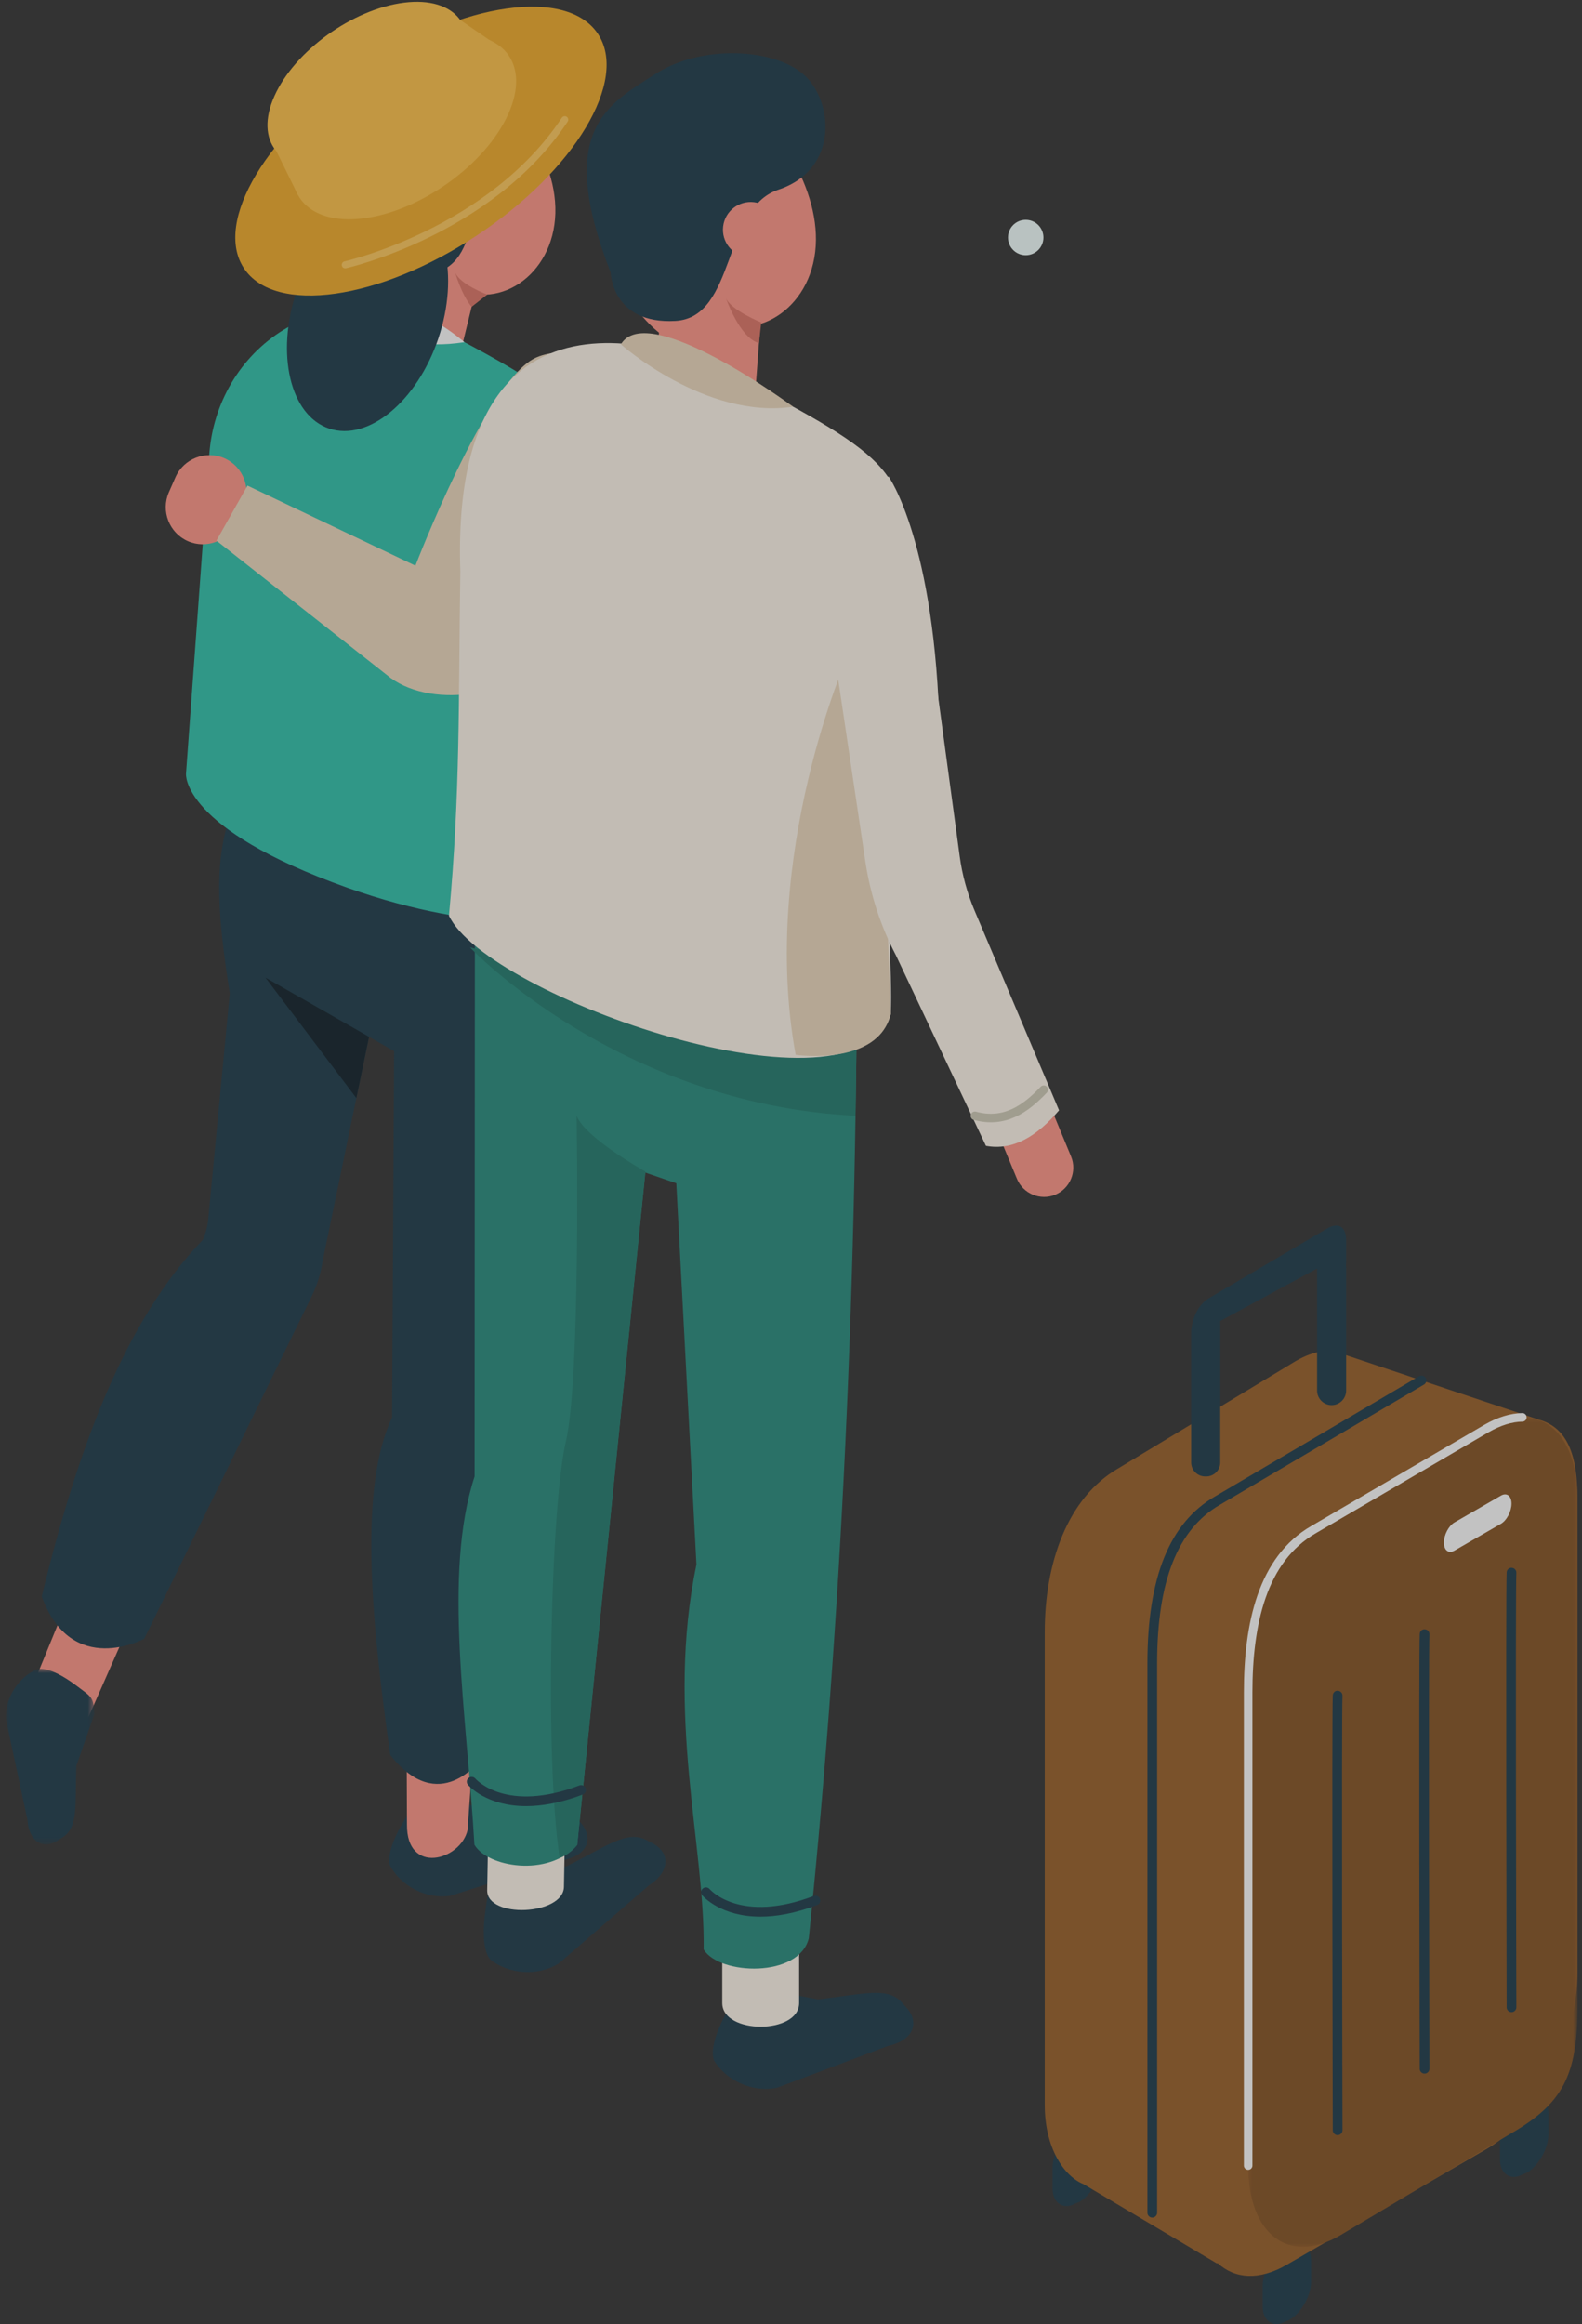 <svg xmlns="http://www.w3.org/2000/svg" xmlns:xlink="http://www.w3.org/1999/xlink" width="222" height="326" viewBox="0 0 222 326"><rect x="0" y="0" width="222" height="326" fill="#333333" stroke="none"/><defs><polygon id="&#x82B1;&#x5349;-&#x65C5;&#x884C;1-a" points="0 .895 12.429 .895 12.429 25.538 0 25.538"></polygon><polygon id="&#x82B1;&#x5349;-&#x65C5;&#x884C;1-c" points=".932 .725 47.146 .725 47.146 117.073 .932 117.073"></polygon></defs><g fill="none" fill-rule="evenodd" opacity=".7"><line x1="29.82" x2="34.82" y1="74" y2="65" stroke="#CFCAB6" stroke-linecap="round" stroke-linejoin="round" stroke-width="1.199"></line><g transform="translate(.82)"><path fill="#1C3A4A" d="M60.17,251.984 L68.689,254.055 C75.068,253.661 78.315,252.778 80.207,255.097 L80.742,255.754 C82.633,258.073 81.388,260.419 77.974,260.968 L62.407,265.91 C58.994,266.46 55.419,264.517 53.931,261.711 C53.931,261.711 53.052,259.997 55.942,255.287 C57.591,252.601 57.441,252.424 60.17,251.984"></path><path fill="#FF9687" d="M22.982 189.589L2.132 240.466C-.278 246.721 7.786 247.513 10.176 244.069L38.604 179.668 22.982 189.589zM55.827 142.226L56.29 255.923C56.213 263.029 63.784 261.002 64.789 256.719L72.218 151.112 55.827 142.226z"></path><path fill="#1C3A4A" d="M81.286,110.095 L66.594,246.831 C66.594,246.831 60.787,254.904 53.944,246.165 C51.123,226.389 49.633,208.443 54.202,198.815 L54.564,132.44 L52.977,108.605 L81.286,110.095 Z"></path><path fill="#1C3A4A" d="M57.195,115.362 L44.47,176.804 C44.217,178.551 43.694,180.247 42.918,181.832 L19.419,229.868 C19.419,229.868 9.217,235.431 5.038,223.932 C9.998,203.491 16.571,185.422 27.625,173.928 C28.045,173 28.308,172.008 28.404,170.994 L31.424,139.313 C28.407,120.525 30.273,116.448 34.541,106.625 L57.195,115.362 Z"></path><polygon fill="#1C3A4A" points="62.014 151.736 31.955 134.576 42.848 115.538 72.909 132.698"></polygon><path fill="#FF9687" d="M69.1,34.759 C68.854,43.595 62.427,44.892 55.853,40.854 C49.278,36.816 45.046,28.97 45.292,20.135 C45.537,11.299 51.067,7.411 57.641,11.449 C64.216,15.489 69.346,25.923 69.1,34.759"></path><path fill="#FF9687" d="M77.111,29.917 C76.865,38.752 68.8,43.996 62.225,39.959 C55.651,35.921 50.52,25.484 50.765,16.648 C51.011,7.814 56.541,3.925 63.115,7.963 C69.689,12.002 77.356,21.081 77.111,29.917"></path><path fill="#FF9687" d="M53.437,59.726 L52.705,59.459 C50.235,58.554 50.448,55.115 51.636,51.875 L57.074,33.656 C58.262,30.415 61.254,28.503 63.725,29.408 L64.456,29.675 C66.927,30.578 67.975,33.968 66.787,37.208 L62.316,55.483 C61.129,58.723 55.906,60.629 53.437,59.726"></path><path fill="#1C3A4A" d="M48.8,35.404 C48.8,35.404 50.473,39.792 59.305,38.474 C67.719,37.219 63.573,25.002 71.15,21.682 C79.485,18.03 77.678,8.481 73.19,5.243 C68.702,2.002 58.565,2.309 52.412,7.147 C46.259,11.987 39.189,16.161 48.8,35.404"></path><path fill="#FF9687" d="M71.711,27.726 C71.65,29.875 69.859,31.568 67.708,31.508 C65.558,31.448 63.862,29.658 63.921,27.511 C63.981,25.363 65.774,23.669 67.924,23.729 C70.075,23.788 71.771,25.579 71.711,27.726"></path><path fill="#2FC2AB" d="M38.959,46.272 C32.87,50.005 29.074,56.558 28.554,63.675 L25.281,108.517 C25.281,108.517 24.48,116.181 47.929,124.524 C66.856,131.259 81.08,129.639 82.343,127.473 L81.207,79.038 L98.008,90.556 C98.008,90.556 95.039,66.951 72.723,52.767 C68.657,50.181 62.604,47.022 57.65,44.549 C50.291,40.872 46.804,41.875 39.621,45.882 C39.408,46.002 39.187,46.131 38.959,46.272"></path><path fill="#346E78" d="M57.303,18.566 C58.027,23.82 54.944,28.584 50.416,29.206 C45.889,29.83 41.63,26.075 40.906,20.822 C40.181,15.568 43.265,10.804 47.793,10.181 C52.32,9.558 56.578,13.311 57.303,18.566"></path><path fill="#FFF" d="M64.358,47.996 C64.358,47.996 57.534,42.048 52.143,42.676 C52.143,42.676 52.082,49.836 64.358,47.996"></path><path fill="#FF9687" d="M30.661,64.269 L30.661,64.269 C33.285,65.418 34.491,68.5 33.341,71.122 L32.412,73.236 C31.263,75.856 28.177,77.06 25.553,75.912 C22.929,74.763 21.724,71.681 22.873,69.059 L23.801,66.945 C24.951,64.326 28.038,63.121 30.661,64.269"></path><polygon fill="#268C7D" points="105.854 170.031 73.124 158.753 80.283 138.025 113.014 149.302"></polygon><path fill="#EDD9BE" d="M99.688,54.643 L75.578,91.355 C72.129,97.505 60.167,99.579 53.994,95.095 L29.55,75.83 L33.91,68.115 L57.475,79.347 C57.475,79.347 67.318,53.688 74.197,50.256 C81.074,46.824 99.688,54.643 99.688,54.643"></path><path fill="#1C3A4A" d="M69.913 263.269L78.714 261.776C84.52 258.839 87.199 256.705 89.903 258.112L90.67 258.51C93.373 259.917 93.156 262.612 90.187 264.502L77.625 275.389C74.657 277.277 70.528 276.901 68.005 274.875 68.005 274.875 66.492 273.626 67.293 268.058 67.75 264.884 67.538 264.779 69.913 263.269M105.206 278.801L113.98 280.452C120.445 279.709 123.699 278.637 125.747 280.894L126.326 281.533C128.373 283.789 127.233 286.241 123.792 286.984L108.228 292.841C104.787 293.583 101.048 291.798 99.384 289.024 99.384 289.024 98.4 287.329 101.086 282.385 102.617 279.566 102.455 279.393 105.206 278.801"></path><path fill="#FFF7EB" d="M111.318,280.962 C111.318,285.389 100.534,285.389 100.534,280.962 L100.534,266.572 L111.318,266.572 L111.318,280.962 Z"></path><path fill="#268C7D" d="M112.677,271.869 C111.318,277.478 100.106,277.069 97.922,273.444 C98.136,258.869 92.563,240.511 96.91,219.428 L91.822,123.199 L119.424,123.557 C119.618,173.208 117.723,222.676 112.677,271.869"></path><path fill="#FFF7EB" d="M78.319,264.665 C78.247,268.681 67.475,269.149 67.545,265.133 L67.777,252.079 L78.551,251.612 L78.319,264.665 Z"></path><path fill="#268C7D" d="M80.18,258.79 C76.069,263.4 67.52,261.879 65.752,258.755 C64.731,240.747 61.276,220.872 65.778,207.1 L65.819,128.823 L93.069,131.654 L80.18,258.79 Z"></path><path fill="#FF9687" d="M105.149,39.45 C104.094,48.226 98.231,51.593 92.055,46.97 C85.879,42.347 81.726,31.485 82.783,22.709 C83.838,13.934 89.699,10.566 95.876,15.189 C102.053,19.812 106.204,30.674 105.149,39.45"></path><path fill="#FF9687" d="M113.57,35.361 C112.515,44.137 104.002,48.622 97.825,43.999 C91.649,39.376 87.497,28.514 88.553,19.738 C89.608,10.962 95.47,7.597 101.646,12.22 C107.823,16.843 114.625,26.585 113.57,35.361"></path><path fill="#FF9687" d="M94.554,63.584 L93.555,63.361 C90.184,62.61 89.641,59.104 90.393,55.737 L93.033,36.882 C93.785,33.516 97.159,31.374 100.531,32.126 L101.529,32.348 C104.901,33.099 107.044,36.469 106.293,39.837 L104.903,58.682 C104.152,62.05 97.925,64.334 94.554,63.584"></path><path fill="#1C3A4A" d="M84.876,38.235 C84.876,38.235 85.05,45.515 93.966,45.01 C102.459,44.53 100.539,29.227 108.39,26.616 C117.025,23.742 116.101,14.067 111.929,10.431 C107.756,6.796 97.635,6.172 91.064,10.428 C84.492,14.683 77.068,18.194 84.876,38.235"></path><path fill="#FF9687" d="M108.393,32.686 C108.137,34.82 106.197,36.341 104.061,36.085 C101.924,35.83 100.4,33.892 100.657,31.759 C100.913,29.624 102.854,28.103 104.99,28.359 C107.126,28.615 108.651,30.552 108.393,32.686"></path><path fill="#1C3A4A" d="M40.818,40.777 C37.842,49.613 39.879,58.27 45.369,60.114 C50.857,61.959 57.72,56.291 60.696,47.455 C63.672,38.62 61.635,29.962 56.146,28.117 C50.657,26.274 43.794,31.941 40.818,40.777"></path><g transform="translate(0 233.18)"><mask id="&#x82B1;&#x5349;-&#x65C5;&#x884C;1-b" fill="#fff"><use xlink:href="#&#x82B1;&#x5349;-&#x65C5;&#x884C;1-a"></use></mask><path fill="#1C3A4A" d="M12.429,7.238 L9.889,14.524 C9.694,20.144 10.195,23.062 8,24.522 L7.376,24.936 C5.181,26.395 3.226,25.106 3.032,22.07 L0.013,8.017 C-0.181,4.982 1.827,2.016 4.418,0.95 C4.418,0.95 5.997,0.327 9.888,3.256 C12.106,4.927 12.273,4.809 12.429,7.238" mask="url(#&#x82B1;&#x5349;-&#x65C5;&#x884C;1-b)"></path></g><path fill="#FFF7EB" d="M123.867,66.829 C123.867,66.829 130.444,75.968 131.042,102.934 L114.694,107.452 L112.258,78.619 L123.867,66.829 Z"></path><path fill="#1C3A4A" d="M105.889 268.845C100.349 268.845 97.867 266.023 97.725 265.856 97.483 265.57 97.518 265.142 97.805 264.901 98.092 264.659 98.517 264.695 98.76 264.976 98.933 265.177 103.129 269.833 113.368 265.946 113.717 265.815 114.111 265.99 114.245 266.34 114.377 266.691 114.201 267.082 113.85 267.216 110.7 268.411 108.059 268.845 105.889 268.845M212.781 305.027L213.434 304.772C214.986 303.879 216.468 301.459 216.468 299.395L216.468 296.456C216.468 294.391 215.129 293.434 213.579 294.327L212.815 294.58C211.265 295.475 209.671 297.895 209.671 299.958L209.671 302.898C209.671 304.963 211.23 305.92 212.781 305.027M149.996 309.112L150.649 308.858C152.201 307.965 153.683 305.545 153.683 303.479L153.683 300.541C153.683 298.476 152.345 297.518 150.794 298.412L150.03 298.665C148.48 299.56 146.886 301.979 146.886 304.044L146.886 306.984C146.886 309.048 148.445 310.006 149.996 309.112M179.479 325.665L180.132 325.412C181.683 324.517 183.165 322.097 183.165 320.033L183.165 317.094C183.165 315.029 181.828 314.072 180.278 314.965L179.514 315.218C177.962 316.113 176.369 318.533 176.369 320.596L176.369 323.537C176.369 325.601 177.928 326.558 179.479 325.665"></path><path fill="#995F28" d="M156.118,205.959 L181.004,190.915 C183.751,189.332 186.035,189.144 187.934,190.04 L215.108,199.129 L215.108,199.13 C219.186,200.233 220.545,204.204 220.545,210.215 L220.545,276.581 C220.545,286.164 214.975,297.296 207.775,301.447 L179.734,317.686 C175.861,319.92 172.459,319.657 170.072,317.463 L169.928,317.48 L151.225,306.37 L151.225,306.368 C148.506,305.279 145.788,301.305 145.788,295.274 L145.788,228.909 C145.788,219.326 148.918,210.108 156.118,205.959"></path><g transform="translate(173.4 198.09)"><mask id="&#x82B1;&#x5349;-&#x65C5;&#x884C;1-d" fill="#fff"><use xlink:href="#&#x82B1;&#x5349;-&#x65C5;&#x884C;1-c"></use></mask><path fill="#855222" d="M13.761,115.51 L37.824,101.166 C45.023,97.017 47.146,93.053 47.146,83.468 L47.146,12.124 C47.146,2.54 41.574,-1.863 34.374,2.287 L10.102,16.472 C2.903,20.622 0.932,29.723 0.932,39.307 L0.932,105.673 C0.932,115.256 6.561,119.661 13.761,115.51" mask="url(#&#x82B1;&#x5349;-&#x65C5;&#x884C;1-d)"></path></g><path stroke="#FFF" stroke-linecap="round" stroke-linejoin="round" stroke-width="1.199" d="M212.808,198.814 C211.273,198.836 209.574,199.339 207.775,200.377 L183.502,214.562 C176.303,218.712 174.331,227.813 174.331,237.397 L174.331,303.763"></path><path fill="#1C3A4A" d="M160.876,311.054 C160.501,311.054 160.196,310.749 160.196,310.375 L160.196,233.312 C160.196,221.24 163.308,213.579 169.707,209.89 L198.313,193.042 C198.636,192.851 199.054,192.959 199.244,193.282 C199.434,193.604 199.328,194.021 199.005,194.211 L170.391,211.062 C164.444,214.49 161.556,221.767 161.556,233.312 L161.556,310.375 C161.556,310.749 161.251,311.054 160.876,311.054"></path><path fill="#FFF" d="M203.286,217.5 L209.803,213.743 C210.621,213.273 211.289,211.998 211.289,210.911 C211.289,209.825 210.621,209.32 209.803,209.79 L203.286,213.548 C202.469,214.019 201.801,215.293 201.801,216.381 C201.801,217.468 202.469,217.971 203.286,217.5"></path><path fill="#1C3A4A" d="M168.824 182.1L185.446 172.301C187.028 171.389 188.083 172.119 188.083 173.931L188.083 175.261 188.083 176.993C188.083 177.14 188.068 177.296 188.043 177.451 188.069 177.58 188.083 177.713 188.083 177.851L188.083 185.194 188.083 194.28 188.083 195.061C188.083 196.181 187.167 197.098 186.045 197.098 184.924 197.098 184.006 196.181 184.006 195.061L184.006 185.194 184.006 185.193 184.006 177.933 170.414 185.296 170.414 188.708 170.414 189.969 170.414 205.137C170.414 206.221 169.533 207.1 168.448 207.1L168.302 207.1C167.217 207.1 166.336 206.221 166.336 205.137L166.336 190.094 166.336 188.708 166.336 188.363 166.336 187.033C166.336 185.22 167.241 183.012 168.824 182.1M211.289 282.239C210.914 282.239 210.61 281.936 210.609 281.562 210.603 279.19 210.466 223.418 210.61 220.557 210.629 220.182 210.948 219.876 211.323 219.913 211.698 219.932 211.987 220.25 211.968 220.625 211.825 223.449 211.966 280.978 211.969 281.558 211.97 281.933 211.666 282.238 211.29 282.239L211.289 282.239zM199.088 290.863C198.713 290.863 198.409 290.56 198.408 290.187 198.403 287.814 198.264 232.042 198.409 229.183 198.429 228.809 198.747 228.494 199.122 228.539 199.497 228.558 199.786 228.876 199.767 229.251 199.624 232.074 199.766 289.602 199.768 290.182 199.769 290.558 199.466 290.862 199.089 290.863L199.088 290.863zM186.887 299.489C186.512 299.489 186.208 299.186 186.207 298.812 186.202 296.439 186.064 240.667 186.208 237.807 186.228 237.432 186.546 237.113 186.921 237.163 187.296 237.182 187.585 237.5 187.566 237.875 187.423 240.699 187.565 298.228 187.567 298.808 187.568 299.183 187.265 299.488 186.888 299.489L186.887 299.489z"></path><path fill="#F1AB2A" d="M83.083,4.746 C87.42,11.278 79.819,23.938 66.103,33.022 C52.389,42.106 37.755,44.175 33.418,37.642 C29.08,31.11 36.683,18.45 50.397,9.366 C64.112,0.282 78.745,-1.787 83.083,4.746"></path><path fill="#FFC248" d="M70.507,15.992 C67.323,23.08 58.209,29.636 50.152,30.633 C42.095,31.629 38.145,26.691 41.33,19.603 C44.516,12.515 53.629,5.96 61.687,4.963 C69.744,3.965 73.693,8.903 70.507,15.992"></path><polygon fill="#FFC248" points="40.964 27.297 37.968 21.203 63.751 2.793 69.997 7.084 55.461 25.466"></polygon><path fill="#FFC248" d="M63.777,10.229 C60.931,16.565 52.786,22.423 45.585,23.315 C38.383,24.206 34.853,19.791 37.698,13.457 C40.545,7.12 48.689,1.261 55.891,0.37 C63.093,-0.521 66.623,3.892 63.777,10.229"></path><path stroke="#FFC95C" stroke-linecap="round" stroke-linejoin="round" stroke-width=".984" d="M47.629,37.146 C47.629,37.146 67.964,32.568 78.431,16.787"></path><path fill="#F2FFFD" d="M145.603,33.317 C145.603,34.69 144.489,35.802 143.115,35.802 C141.742,35.802 140.628,34.69 140.628,33.317 C140.628,31.945 141.742,30.833 143.115,30.833 C144.489,30.833 145.603,31.945 145.603,33.317"></path><path fill="#217A6D" d="M80.18,258.79 L83.838,222.534 L87.473,186.682 L89.739,164.327 C89.739,164.327 81.269,159.61 80.096,156.514 C80.096,156.514 80.701,193.217 78.587,202.207 C76.474,211.196 75.59,246.749 77.716,260.604 C77.716,260.604 79.077,260.217 80.18,258.79"></path><path fill="#1C3A4A" d="M73.01,253.345 C67.47,253.345 64.988,250.523 64.847,250.356 C64.604,250.07 64.639,249.642 64.926,249.401 C65.214,249.159 65.639,249.194 65.881,249.477 C66.057,249.677 70.252,254.328 80.489,250.446 C80.839,250.313 81.232,250.49 81.366,250.84 C81.499,251.19 81.322,251.582 80.972,251.716 C77.821,252.911 75.18,253.345 73.01,253.345"></path><path fill="#217A6D" d="M65.121,132.886 C65.121,132.886 85.893,154.85 119.234,156.504 L119.385,145.6 L65.121,132.886 Z"></path><path fill="#FFF7EB" d="M62.181,128.445 C63.778,111.233 63.502,98.665 63.778,80.134 C62.181,33.247 99.637,51.362 101.832,52.491 C125.08,64.455 126.649,66.508 125.926,80.234 C120.736,95.886 124.665,130.98 124.185,142.226 C119.394,158.032 67.498,139.755 62.181,128.445"></path><path fill="#EDD9BE" d="M110.473 57.047C110.473 57.047 90.096 41.93 86.31 48.298 86.31 48.298 98.197 58.886 110.473 57.047M124.185 142.226L123.435 121.955 118.136 91.992C118.136 91.992 105.709 119.894 110.831 147.963 110.831 147.963 122.366 149.645 124.185 142.226"></path><path fill="#FF9687" d="M147.256,167.584 L147.256,167.584 C149.345,166.721 150.346,164.307 149.481,162.222 L146.944,156.098 C146.079,154.012 143.663,153.013 141.574,153.876 C139.486,154.739 138.484,157.152 139.349,159.238 L141.888,165.361 C142.751,167.447 145.168,168.448 147.256,167.584"></path><path fill="#FFF7EB" d="M129.045,84.569 L133.853,120.118 C134.206,122.729 134.906,125.281 135.932,127.708 L147.794,155.742 C144.684,159.402 141.323,161.434 137.535,160.729 L124.924,134.044 C122.757,129.909 121.299,125.44 120.61,120.823 L115.013,83.302 L129.045,84.569 Z"></path><path stroke="#CFCAB6" stroke-linecap="round" stroke-linejoin="round" stroke-width="1.199" d="M135.988,156.514 C140.129,157.62 143.032,155.599 145.646,152.852"></path><path fill="#DE7566" d="M106.003 45.23C106.003 45.23 101.655 43.478 101.034 41.764 101.034 41.764 102.956 47.416 105.683 48.119L106.003 45.23zM67.555 41.319C67.555 41.319 63.651 39.879 63.03 38.165 63.03 38.165 63.937 41.342 65.36 43.039L67.555 41.319z"></path><polygon fill="#0F2029" points="50.968 145.43 49.188 154.028 36.44 137.136"></polygon></g></g></svg>